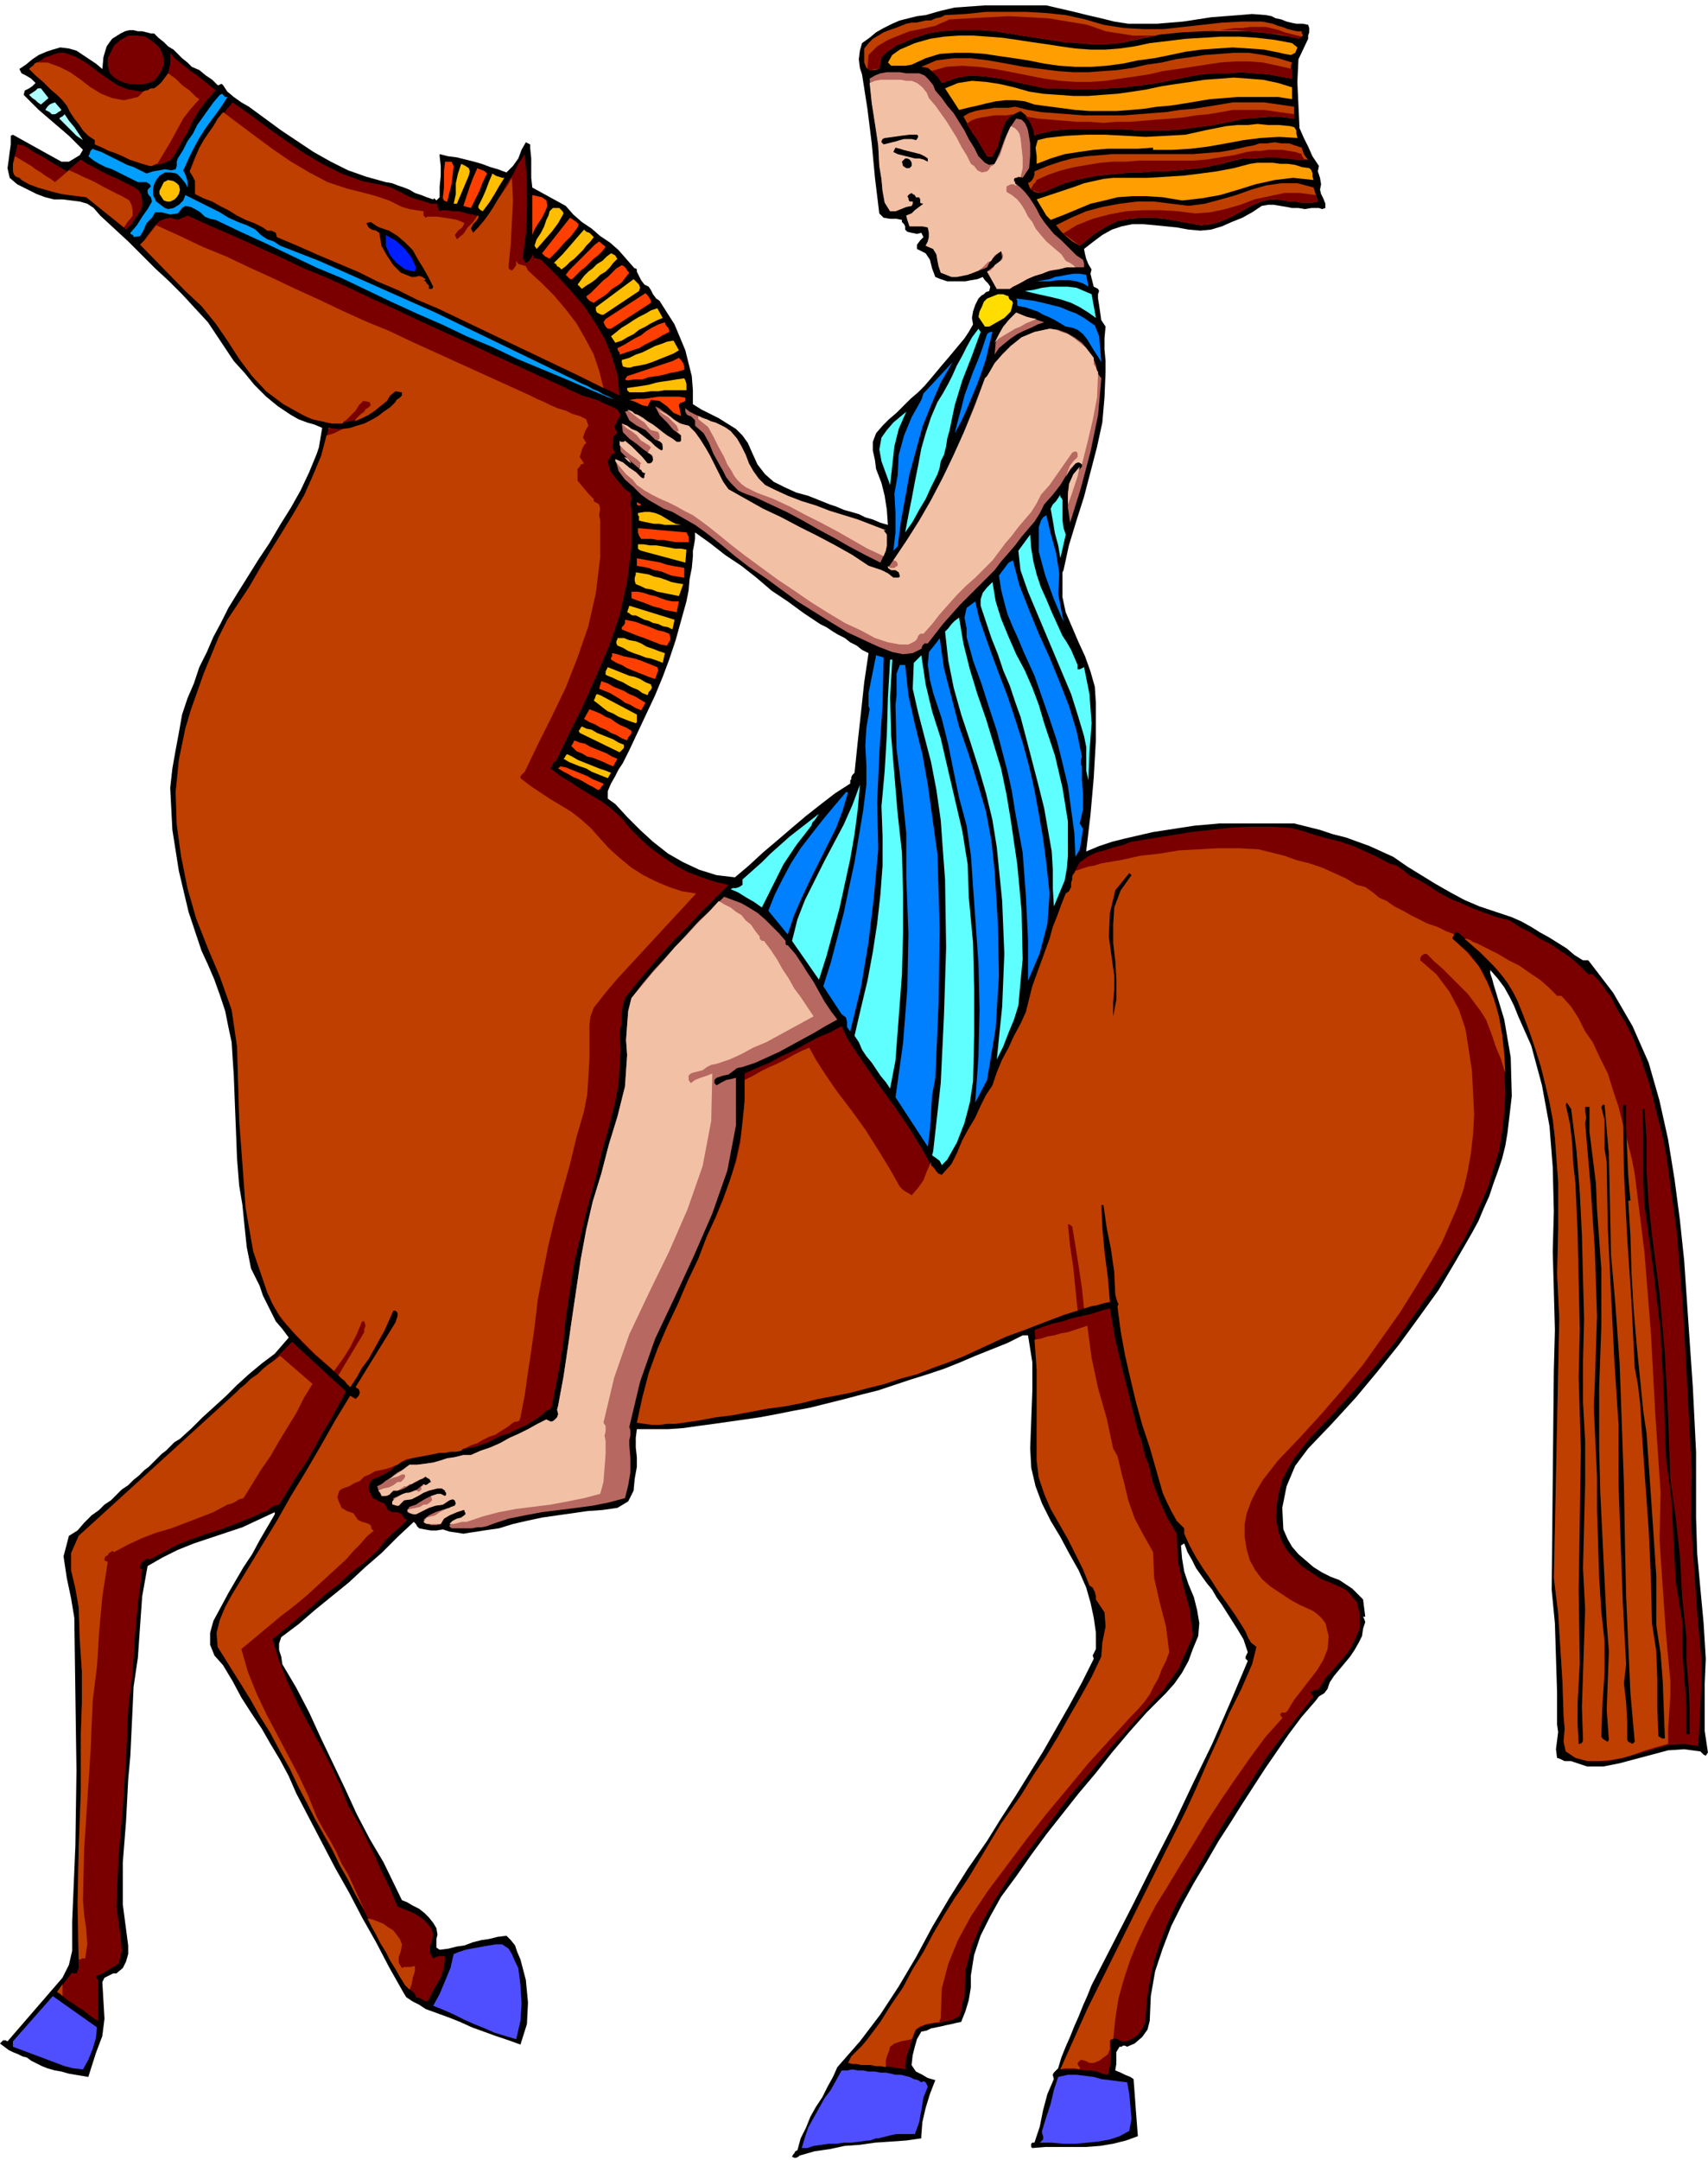 <svg xmlns="http://www.w3.org/2000/svg" fill-rule="evenodd" height="2.004in" preserveAspectRatio="none" stroke-linecap="round" viewBox="0 0 1585 2004" width="152.16"><style>.pen1{stroke:none}.brush2{fill:#000}.brush3{fill:#4f4fff}.brush4{fill:#7a0000}.brush5{fill:#bf3f00}.brush6{fill:#b76860}.brush7{fill:#f2c1a5}.brush8{fill:#60ffff}.brush9{fill:#007fff}.brush10{fill:#ff3f00}.brush11{fill:#ffbf00}.brush15{fill:#ff9e00}.brush16{fill:#afffff}</style><path class="pen1 brush2" d="m735 2001 1-2 1-1 1-2 2-1 3-11 5-10 4-10 5-9 6-9 5-10 5-9 4-9 21-24 19-25 17-26 16-27 15-28 16-27 17-27 18-26 13-21 13-20 13-21 13-21 12-21 12-21 12-22 11-22-1-3 1-2 1-2 1-2v-15l-2-14-3-14-4-14-7-16-9-16-8-15-9-15-8-16-6-16-4-17-1-18 1-27 1-27v-26l-4-25h-5l-14 7-15 6-15 6-14 6-15 6-15 5-16 5-15 5-15 5-16 4-15 4-16 4-16 4-16 3-15 3-16 3-14 2-14 2-14 2-15 2-14 2-14 1h-29l-1 8v9l1 9v9l-2 11-1 11-5 10-10 6-14 2-14 1-14 2-14 2-14 2-14 3-13 3-13 4-7 1-7 1-6 1-7 1-6 1-6-1-7-1-6-2-6 1h-5l-6-1-5-1-2-2-1-2-1-1-1-1-15 14-15 15-15 13-15 14-16 13-16 13-15 13-16 12-2 6v6l2 6 1 7 13 22 12 23 11 24 11 23 11 23 11 24 12 23 13 22 17 35 5 2 5 3 6 3 5 4 4 4 4 5 3 5 1 6-1 4v8l3 2 8-1 8-2 7-1 8-3 8-2 7-1 8-2 8-1 4 4 4 5 2 6 3 7 5 19 2 21-1 20-6 19-11-4-12-4-11-4-11-4-11-5-10-4-11-4-11-4-6-4-6-3-6-4-3-5-13-23-12-23-13-23-12-23-13-23-12-23-12-23-12-23-7-16-8-15-9-15-8-14-10-15-9-14-8-15-9-15-8-9-4-10v-11l3-11 7-13 7-13 7-12 7-12 8-12 7-13 7-12 7-12v-2l-15 7-15 7-15 5-15 5-15 5-15 6-14 7-14 8-5 28-2 28-2 29-4 27-1 22-1 21-1 21-2 22-2 39-3 38v39l5 38v8l-2 7-3 6-6 5h-3l-4 2-4 2-2 4 1 17 1 17-2 16-6 16-7 22-6-1-6-1-6-1-7-2-6-1-7-2-5-2-6-3-4-2-4-3-4-1-4-2-5-2-4-2-4-3-4-3 1-1 2-2h2l2 1 51-59 6-12 3-13v-27l3-71 1-69-1-70-1-72-3-18-4-19-3-20 5-19 8-5 6-7 7-7 7-5 5-5 6-4 5-5 5-5 6-4 5-5 5-4 5-5 4-3 4-4 4-4 4-4 4-3 4-4 4-4 5-3 11-10 10-10 11-10 11-10 10-10 11-10 12-10 12-9 13-15-6-8-6-7-4-8-4-8-4-8-3-9-4-8-4-8-4-20-2-19-2-20-3-18-2-25-1-26-1-25-1-26-1-15-1-16-3-14-3-15-5-15-5-14-6-14-6-13-12-36-9-38-6-38-2-39 2-18 3-17 3-16 3-17 5-15 6-14 5-15 7-14 6-14 7-13 7-14 8-13 10-16 10-16 10-15 10-17 10-16 9-16 8-17 7-17 2-6 1-6 1-6 1-6-7-3-7-2-8-3-7-4-12-8-11-9-11-11-9-11-10-11-8-12-8-12-8-12-12-13-12-13-12-12-13-12-12-12-13-13-13-12-13-12-6-7-6-4-7-2-8-1-8-1h-8l-8-2-8-3-8-4-10-5-7-6-2-9 1-7 1-8 1-7v-8l2-1 45 25h7l5-3 5-3 3-5-7-7-6-6-7-6-7-6-7-6-7-6-7-7-7-7 1-4 4-2 3-2 3-3-4-4-5-3-4-2-2-4 6-4 6-5 6-4 7-3 6-2 7-2 8 1 7 2 6 4 6 4 6 4 6 5 1-11 3-10 5-7 8-5 4-2 4-1h4l4 1h4l4 1 4 1h3l4 4 5 4 4 4 5 3 4 4 4 4 5 4 4 4 7 3 6 5 6 4 5 5h1l2-1h1l1 1 4 6 6 5 7 5 7 4 15 11 15 11 15 10 15 10 16 9 16 8 17 6 18 5 6 1 5 2 6 2 5 2 5 3 6 2 5 2 6 2 1-1 1 1 1 1 1-1 2-2v-10l1-10v-9l-1-9v-2l8 2 8 1 8 2 8 2 7 2 8 3 7 2 8 3 6-6 5-7 3-8 4-7 2 1 2 1v3l1 10v18l1 9 31 17 7 8 8 7 9 6 8 7 9 6 8 7 7 8 7 8 1 1h1l1 1v2l2 4 2 4 3 4 4 2 2 3 2 4 3 4 3 2 7 11 7 11 5 12 5 12 3 12 3 12 1 13v13l8 5 8 4 8 4 8 5 8 5 6 6 5 7 4 9 5 11 7 9 8 7 10 5 11 5 11 3 10 4 10 4 6 2 7 3 7 2 7 2 6 3 7 2 7 3 7 2-1-14-2-13-3-12-5-13-1-8-2-9v-8l3-8 6-7 6-6 7-6 7-7 6-6 7-6 6-6 6-7 5-6 5-6 6-7 5-6 5-6 5-6 4-6 4-7-1-6 1-6 2-6 3-6 3-3 2-1 2-2 3-1 1-4-2-3-3-3-2-3-5 2-6 1-5 1h-17l-6-2-5-2-3-8-2-8-4-6-8-4v-4l3-4 3-3-2-4-4 1-5-1-4-1-2-2v-3l-1-2-2-2v-2l-5-1h-6l-6-1-4-4-4-33-3-32-4-32-5-32-2-6-1-8 1-8 2-7 7-5 6-5 7-4 8-4 7-3 8-2 8-2 8-1 14-4 13-3 14-1 14-1h57l13 3 13 3 12 3 13 3 12 3 13 2h27l12-1 12-1 13-2 13-2 13-1 13-1 12-1 13 1 5 1 4 2 5 1 5 2 4 1 5 1h6l5 1 1 3v4l-1 3v3l-9 19-1 21 1 22 1 21 4 9 4 8 4 9 6 9-1 5 2 6 1 6-1 5 1 4 2 4 2 5v4l-3 1-3-1h-7l-6 1-6-1h-6l-5-1-6-1-6-1h-5l-6 1-9 6-9 5-10 4-9 4-10 3-10 1-11-1-11-2-10-1-10-1-11-1h-10l-10 2-9 3-9 5-8 6-9 7 1 5 1 4 2 5 3 5-1 4 1 4 1 4 1 4 4 2 1 2-1 3v4l1 6 1 7 1 7 4 6-1 11v10l1 11v10l-1 24-2 23-5 23-6 23-6 23-7 22-7 23-5 23-1 2v23l3 14 6 14 6 14 6 13 5 14 4 14 1 15v35l-2 35-3 34-4 34 12-5 12-4 12-3 13-3 13-3 13-2 13-2 13-2 12-1 11-1h69l12 3 12 3 12 4 12 3 11 4 11 4 11 5 11 5 13 9 13 8 13 8 14 8 13 7 14 6 15 5 15 5 9 4 9 5 8 5 9 5 8 5 8 5 7 6 8 5h5l23 30 18 31 15 34 10 35 8 36 6 37 5 38 4 38 4 59 4 58 3 60v61l1 33 3 33 3 32 2 33-1 23v44l3 20-2 3-2-1-2-2-1-1-15-2-15 1-15 4-15 4-15 4-15 3h-15l-15-5h-6l-4-2-3-1-1-8 1-8 1-8-1-7v-30l-1-32-1-32-3-31 2-203 1-38-1-37-1-36 1-37-1-41-3-38-7-38-10-37-4-9-4-9-4-9-4-10-4-8-5-9-6-8-7-8v3l1 3 1 3 1 4 10 33 6 35 1 36-4 34-2 12-3 12-4 12-4 11-4 12-5 11-5 12-6 11-15 26-16 27-18 25-19 26-20 25-20 24-22 24-22 23-12 16-8 19-4 20 1 20 4 9 4 7 6 7 7 6 7 6 8 5 8 4 8 3 6 4 6 4 5 5 5 5 2 16h-2l1 2 1 3-1 3-1 3-1 7-3 6-4 7-4 6-5 6-5 6-5 6-4 6-2 6-3 4-5 3-3 4-13 15-12 16-11 16-11 16-11 17-11 17-10 16-11 17-11 19-12 20-11 20-10 20-8 21-7 21-4 23-1 23-2 8-5 7-7 6-7 3-2-1h-2l-1 1h-2l-3 5v11l-1 6 5 2 4 2 5 2 3 2 1 13 1 14 1 13 1 13-11 4-12 3-12 2-13 1h-38l-12 1-1-1v-3l1-1h2l5-15 3-15 4-15 6-14-1-4 1-2 2-2 2-2 3-10 4-10 4-9 4-10 4-9 4-10 4-9 4-10 19-37 19-37 19-38 19-37 18-38 18-37 17-39 16-38-2-2v-2l1-2 1-2-4-12-6-10-7-11-7-11-5-7-4-7-5-6-5-7-5-7-4-8-4-7-3-8-3 2 1 12 2 12 4 12 5 12 3 12 2 12-1 12-5 12-4 11-6 11-7 10-8 9-9 9-9 9-8 9-8 9-16 19-15 19-16 19-15 19-15 19-14 19-14 20-14 19-10 18-9 18-6 18-3 19v11l-2 12-3 10-4 10-5 1-4 1-5 1-4 1-5 1-5 1-4 2-5 1-4 7-2 7-2 8-1 9 4 6 6 3 5 3 7 2-5 13-4 13-3 13-1 13v2l-14 2-14 1-15 1-14 2-14 1-14 3-14 2-14 4-1 1-2 1h-2l-2-1zM571 746l11 12 12 12 12 11 14 11 14 8 15 7 16 5 17 2 13-11 13-12 13-11 14-12 13-11 14-11 13-10 14-9v-3l1-1v-2l1-2 2-2 3-29 3-27 3-28 4-27-6-3-5-4-6-3-5-4-6-3-5-3-6-4-6-3-15-10-15-11-15-10-14-12-14-11-15-10-14-11-14-10v6l-1 6-1 5v5l-1 11-2 10-1 11-2 10-5 18-5 18-6 18-6 16-7 17-8 17-8 17-8 17-3 6-3 6-4 6-3 6-4 7-3 7v7l7 5z"/><path class="pen1 brush3" d="m744 1993 3-10 3-9 5-9 5-9 5-9 6-8 5-9 5-9h5l5-1 5 1h5l5 1h6l5 1h5l5 1 4 1h5l4 1 4 1 4 2 4 1 3 2 2-1 2 1 1 2 1 2-4 10-2 12-2 11-4 11h-17l-5 1-4 1-4 1-4 1h-2l-3 1-3 1h-2l-7 1-8 1h-7l-7 1h-7l-7 1-7 1-6 2h-5zm221-5 3-3v-3l-1-3v-2l4-13 4-12 3-13 4-12 9-2h8l8 1 8 1 7 2 8 1 8 1 8 1 2 11 1 11 1 12-2 11-9 5-9 3-11 2-10 1-11 1h-11l-11-1h-11z"/><path class="pen1 brush4" d="m984 1920 25-56 70-141 11-22 11-22 10-22 10-23 10-22 10-23 11-22 10-23 4-16-5-4-3-5-2-5-3-5-7-11-7-10-8-11-7-11-7-10-7-11-6-11-5-11v-5l-7-7-5-9-4-8-4-9-6-21-6-21-7-21-6-22-5-21-5-22-4-22-3-23 1-2-1-2-1-3-1-4-1-21-3-21-4-20-3-21h-2l1 22 2 22 3 23 2 23-17 4-17 5-17 6-17 6-17 6-16 7-17 8-17 8-15 6-14 5-15 6-15 4-15 5-16 4-15 4-15 3-16 3-16 4-16 3-15 2-16 3-16 3-16 2-16 3-7 1-7 1-7 1h-8l-7 1h-7l-7-1-7-1 5-23 6-23 8-22 9-21 10-21 9-21 10-21 8-21 8-18 7-17 7-18 5-19 4-19 3-19 1-20v-21l11-5 12-5 11-6 11-5 11-6 11-6 12-5 11-6 5 11 9 14 11 16 12 17 13 18 13 19 11 18 9 16 3 3 2 3 2 2 3 1 9-10 5-10 5-12 6-11 6-10 5-11 5-10 6-9 4-12 5-12 6-11 5-11 6-11 5-11 3-12 3-12 4-11 4-11 4-11 4-11 3-11 4-10 4-11 4-10 3-2 2-4v-4l1-3 3-9 4-7 7-5 8-4 8-2 9-3 8-2 8-3 18-3 19-3 18-3 18-2 18-2 19-1h18l19 1 12 3 12 4 11 3 12 3 12 4 11 5 11 5 11 6 7 2 7 5 6 5 7 3 10 6 9 6 11 6 10 4 11 5 11 4 11 4 12 3 9 6 10 5 9 6 10 5 9 6 10 7 8 7 8 8h4l5 5 4 5 4 6 4 5 3 6 3 6 3 5 4 6 7 14 6 15 5 15 5 15 4 16 4 16 4 16 3 15 10 73 6 74 4 74 4 75-1 44 3 43 3 44 4 44v19l-1 20-1 21-1 19-14-2-14 1-14 4-14 4-14 4-14 3h-15l-15-3-9-6-2-9 1-12-1-12-1-31-2-32-2-32-4-33 5-241-2-41 1-43v-42l-3-41-2-17-3-16-4-17-4-16-5-16-5-15-6-16-6-15-5-9-5-9-7-8-7-8-8-8-8-7-7-7-8-7h-2l-1 1-1 2-1 1v2l15 13 12 16 8 17 6 18 4 19 2 20 1 20 1 20-1 18-2 18-3 18-5 16-5 17-7 16-7 16-8 16-15 25-16 24-17 24-17 24-19 23-19 22-20 22-21 22-7 9-7 9-6 10-5 10-3 11-2 11-1 12 2 12 3 10 5 9 7 8 7 7 9 6 9 6 10 4 9 4 4 2 4 4 3 4 3 3 3 12v12l-4 10-5 10-7 9-8 9-8 9-6 10-2 1h-2l-2 1-2 1 3 4-15 19-15 19-14 19-13 20-13 20-13 20-12 20-12 21-10 17-10 17-8 17-7 18-6 18-4 19-3 19-1 19-3 6-4 6-6 4-5 2h-4l-4-2-3-1-4 3 1 7v8l-1 8-2 8-5-1-5-2-6-1h-6l-5-1h-17z"/><path class="pen1 brush5" d="m1006 1214-2-19-3-20-3-19-3-18-1-1-2-1h-1l2 20 3 20 2 20 2 20-13 4-13 5-13 5-13 5-14 5-13 6-13 6-13 6-15 6-14 5-15 6-15 4-15 5-16 4-15 4-15 3-16 3-16 4-16 3-15 2-16 3-16 3-16 2-16 3-7 1-7 1-7 1h-8l-7 1h-7l-7-1-7-1 5-23 6-23 8-22 9-21 10-21 9-21 10-21 8-21 8-17 7-17 6-17 6-18 4-18 2-19 2-19v-20l8-4 7-4 8-4 7-3 8-4 7-4 8-4 7-3 6 11 9 14 11 16 13 17 13 18 12 19 11 18 9 16 3 3 3 2 2 1 3 2 6-7 5-7 3-8 4-9v3l3 3 2 3 2 2 3 1 9-10 5-10 5-12 6-11 6-10 5-11 5-10 6-9 4-12 5-12 6-11 5-11 6-11 5-11 3-12 3-12 4-11 4-11 4-11 4-11 3-11 4-10 4-11 4-10 3-2 2-4v-4l1-3v-3l1-2 1-1 1-2 6-2 6-2 6-1 6-2 18-3 18-4 18-2 18-3 18-1 19-1h18l19 1 12 3 12 3 11 4 12 3 12 4 11 5 11 5 10 6 8 2 7 5 6 5 7 3 7 5 8 4 7 4 8 4 8 4 9 3 8 4 8 3h-1v2h-1v2l13 12 11 13 8 15 6 15 5 17 3 17 2 18 1 18-4-13-5-12-4-12-5-13-5-8-6-8-6-8-8-8-8-8-7-7-8-7-7-7h-2l-2 1-1 1-1 2v2l15 13 12 16 9 17 6 18 3 19 3 20 1 20 1 20-1 18-2 18-3 17-4 17-6 17-7 16-7 16-9 16-15 25-15 24-17 24-17 24-19 23-19 22-20 22-21 22-7 9-7 9-6 10-5 10-4 11-2 10v12l2 12 3 10 5 9 6 8 8 7 9 6 9 6 9 5 9 4 4 2 4 3 4 4 3 4 3 12-1 12-4 10-6 10-7 9-7 9-7 9-6 10-2 2h-4l-1 2 2 3-16 18-14 19-14 20-13 19-13 20-12 20-13 21-12 20-10 16-9 17-8 17-7 17-6 18-5 18-3 19-2 19h-2l-1 1v8l-2 5-4 3-4 3-5 2h-4l-4-2-4-1-3 3v1l1 2 1 1v2l-5-1h-9l-4 1 25-56 70-141 11-22 11-22 10-22 10-23 10-22 10-23 11-22 10-23 4-16-5-4-3-5-2-5-3-5-7-11-7-10-8-11-7-11-7-10-7-11-6-11-5-11v-5l-7-7-5-9-4-8-4-9-6-21-6-21-7-21-6-22-5-21-5-22-4-22-3-23 1-2-1-2-1-3-1-4-1-21-3-21-4-20-3-21h-2l1 22 2 22 3 23 2 23-6 1-6 2-6 1-6 2zm353-343 7 6 7 6 7 7 7 7 6 7 6 8 5 8 4 8 6 15 6 16 5 15 5 16 4 16 4 17 3 16 2 17 3 41v42l-1 43 2 41-5 241 4 33 2 32 2 32 1 31 1 12-1 12 2 9 9 6 11 3h11l11-1 11-2 10-3 11-4 10-3 11-3v-14l1-15 1-15v-15l-4-43-3-43-3-44 1-44-5-74-4-74-6-75-9-73-3-15-4-16-4-15-4-16-5-15-5-16-7-14-7-15-7-10-6-12-7-11-9-10h-4l-8-8-8-7-9-6-10-7-10-5-10-6-10-5-10-5-3-1-3-2-3-1h-2z"/><path class="pen1 brush4" d="m787 1914 3-6 5-5 5-5 5-6 12-16 10-16 11-16 9-17 10-16 9-17 10-17 10-16 7-10 6-9 6-10 6-10 6-10 6-10 6-10 7-10 12-17 11-18 12-18 11-18 10-18 11-19 10-18 9-19 1-13 3-15-1-13-8-12v-3l-1-4-2-4-3-2-6-15-7-14-7-14-8-14-8-14-6-14-5-15-2-16v-29l1-31v-31l-3-30 8-3 9-3 9-2 9-3 9-2 9-2 9-3 8-2 5 29 7 29 7 28 7 28 3 8 2 8 2 8 3 7 4 17 6 16 7 16 9 15 1 25 5 23 6 22 3 24-3 8-3 7-4 8-3 8-5 7-5 7-5 7-7 7-20 22-20 22-19 23-20 23-18 24-18 24-18 24-16 25-12 21-9 21-6 23-1 25-2 6-1 7-2 5-6 3-4 1-5 1-4 1h-5l-4 1-4 1-4 2-4 2-3 8-3 9-3 9-1 9 1 2-6-1-7-1-7-1-7-1h-6l-7-1h-7l-7-1z"/><path class="pen1 brush5" d="m960 1243 6-1 6-2 6-1 7-2 6-1 6-2 6-2 6-2 4 30 6 28 8 28 6 28 4 7 2 8 2 9 2 7 4 17 6 17 8 15 9 16 1 24 5 22 6 23 3 24-3 8-4 8-3 8-4 7-4 8-5 7-6 7-6 6-20 22-20 22-19 23-20 24-18 23-18 24-18 24-16 24-12 22-9 22-6 23-1 25v3l-1 1v2l-6 1-6 1-6 2-4 3-1 2-1 2-1 3-1 2-5 1-5 1-6 2-4 3-1 4-2 5-1 4v6l-5-1h-4l-5-1h-9l-4-1h-4l-4-1 3-6 5-5 5-5 5-6 12-16 10-16 11-16 9-17 10-16 9-17 10-17 10-16 7-10 6-9 6-10 6-10 6-10 6-10 6-10 7-10 12-17 11-18 12-18 11-18 10-18 11-19 10-18 9-19 1-13 3-15-1-13-8-12v-3l-1-4-2-4-3-2-6-15-7-14-7-14-8-14-8-14-6-14-5-15-2-16v-84l-2-28z"/><path class="pen1 brush3" d="M12 1899v-5l37-42 41 29-1 10-3 10-4 10-5 9-9-1-8-2-8-3-8-3-8-3-8-3-8-3-8-3zm390-38 6-11 5-12 5-12 3-13 5-2 6-2 5-1 6-1 5-1 6-1 6-1h6l6 4 3 5 3 7 3 6 2 16 1 17-1 16-4 17-10-3-10-3-9-4-10-4-9-4-10-5-9-4-10-4z"/><path class="pen1 brush4" d="m53 1848 14-18 1 1h3l2-5-1-55 1-53 2-54v-55l1-29v-29l-2-30-1-30-3-17-4-17v-16l7-16 145-132 7-6 6-6 8-6 7-6 7-6 6-6 6-6 6-6 50 46-7 13-7 13-8 13-7 13-8 14-9 13-8 13-8 13-4 1-4 2-3 3-4 1-13 6-13 5-13 5-13 4-14 5-13 5-13 7-13 7-2-1h-1l-2 2-2 1-1 2-1 2v2l2 1-4 32-3 32-2 33-4 32-2 47-3 45-4 46-2 46 2 14 2 14 1 13-3 12-5 3-5 3-5 3-5 2-1 1 1 2 1 1v38l-5-3-4-3-5-4-5-3-4-3-5-3-5-4-5-4z"/><path class="pen1 brush5" d="m260 1258 30 26-8 13-7 14-8 13-8 13-8 14-9 13-8 13-8 13-4 1-3 2-4 2-4 1-13 7-13 5-13 5-13 5-14 4-13 5-13 6-13 7-2-1-1 1-2 1-1 2-2 1-1 2v2l3 1-5 32-3 33-2 32-4 32-2 47-3 46-3 46-1 46 1 13 2 14 1 14-2 13h-3l-1 1h-2l-1-52 1-52 2-52v-53l1-29v-29l-2-30-1-30-3-17-4-17v-16l7-16 145-132 5-5 5-4 5-5 6-4 5-5 5-4 6-4 5-4zM58 1841v11l-1-1-1-1-2-1-1-1 5-7z"/><path class="pen1 brush4" d="m376 1842-13-23-13-22-12-24-12-23-12-23-13-23-12-23-12-23-8-17-9-16-9-17-10-16-9-16-10-16-10-16-10-16-1-13 3-12 5-12 6-11 14-23 14-23 14-23 13-23 14-23 14-24 13-23 14-23 5 3 3-3 1-3-1-3-3-2 37-60 1-3 1-3v-3l-2-2h-2l-4 9-4 9-5 9-5 9-5 9-6 8-5 9-6 9-10-10-11-10-12-10-11-11-10-11-10-11-7-12-6-13-13-38-7-40-3-41-3-40-1-35-1-34-5-34-11-31-11-26-11-28-8-28-6-30-4-29-1-30 3-30 6-29 5-17 6-17 6-17 7-17 7-17 8-16 10-15 10-15 10-18 11-17 11-18 11-18 10-18 9-19 7-20 5-20 8 1h9l8-2 8-3 8-4 8-5 7-5 6-6 1-2 3-2 2-2v-3l-6-1-5 4-3 5-5 4-8 6-8 5-9 3-10 2h-9l-10-1-10-2-9-4-18-10-16-12-13-14-12-16-11-17-11-16-13-16-15-14-42-43 4-4 3-5 4-5 3-4 4-4 5-2 5-1 7 2 9-4 22 10 21 9 22 10 22 10 21 10 22 9 22 10 21 10 22 10 21 10 22 10 22 10 21 10 22 10 22 10 22 10 6 3 7 3 6 3 7 2 7 2 6 3 7 3 6 3 3 5-3 5-3 6 3 6-3 2-1 3v4l-1 4 3 5-2 1-2 1-1 3-2 3 2 8 4 6 5 6 5 6 5 3 1 5-1 5 1 5v35l-4 33-7 31-10 29-12 28-12 27-13 26-12 25-2 1-1 2-1 2-1 2 9 7 10 6 9 6 10 6 10 6 9 7 9 8 7 9 10 10 10 9 11 8 12 8 11 6 13 5 12 4 13 3-12 12-13 13-12 13-13 13-12 13-12 14-11 13-11 14-2 7-1 8v8l-2 8 1 16-1 16-1 17-3 16-6 24-7 25-6 25-7 25-6 25-6 25-4 26-4 26-2 21-3 20-4 21-4 20-1 2-2 1-2 1-2 2-5 4-5 3-6 4-5 2-6 3-6 3-7 2-6 3-8 4-9 3-9 2-9 1-9 2-10 1-9 2-9 2-5 1-5 2-5 2-5 3-4 4-5 3-6 3-5 2-3 2-1 3-1 3 1 4 3 6 6 3 5 2 3 6 4 2h5l4 2 2 4 3 1-7 7-7 6-7 7-6 8-12 11-13 10-12 11-13 10-12 11-12 10-12 10-12 10 6 20 8 20 9 19 10 19 10 18 10 19 9 19 8 20 7 12 6 11 6 12 6 12 5 12 6 12 5 11 5 12 5 2 5 2 5 2 5 3 4 3 4 4 3 4 2 5-1 6-2 6v6l3 5 2-1 3-1h6l-1 11-3 9-6 10-5 10-2 2-3-1-3-2-4-1-1-3-3-3-3-2-3-3z"/><path class="pen1 brush5" d="m314 1276 24-40v-3l1-2v-2l-1-3h-2l-5 12-6 12-7 11-8 11-9-8-9-8-9-9-9-9-8-9-7-9-6-10-5-11-13-38-7-40-3-41-3-40-1-35-1-34-5-34-11-31-11-26-11-28-8-28-6-30-4-29-1-30 3-30 6-29 5-17 6-17 6-17 7-17 7-17 8-16 10-15 10-15 10-17 10-17 10-16 11-18 10-17 8-18 8-19 5-19 4-1 3-1 4-2 4-2 7-1 6-2 7-2 6-3 7-4 5-4 6-4 5-5 1-2 3-2 2-2v-3l-6-1-5 4-3 5-5 4-6 5-6 4-6 3-7 3 2-3 2-2 2-2 3-2 1-2 3-2 2-2-1-3-6-1-4 4-3 5-5 5-2 2-2 2-2 1-1 2h-10l-5-1-4-1-5-1-4-1-5-2-4-2-18-10-16-12-13-14-12-16-11-17-11-16-13-16-15-14-42-43 4-4 4-5 3-4 4-5 22 10 21 10 22 9 21 10 22 10 21 10 22 10 21 10 22 10 22 9 21 10 22 10 22 10 22 10 22 10 22 10 6 3 7 3 6 3 7 3 7 2 6 3 7 2 6 3 2 6-3 5-2 6 3 5-2 2-2 4-1 4-1 3 4 6-3 1-1 2-2 2v11l5 6 5 6 5 5v2l5 3 1 4-1 6 1 5v34l-4 33-7 31-10 29-11 28-13 27-13 26-12 25-1 1-2 2-1 1v2l9 7 9 6 9 6 10 6 10 6 9 7 9 8 8 9 9 10 10 9 11 9 11 7 12 6 12 5 12 4 13 2-12 13-13 14-12 13-12 13-12 13-12 13-11 13-11 14-3 8-1 8v32l-1 16-1 16-3 16-7 24-6 25-7 25-7 25-6 25-5 25-5 26-3 26-3 21-3 20-3 21-4 21-1 3-2 1h-2l-2 1-5 4-5 3-6 4-6 2-6 3-5 3-6 2-6 3h-1l-1 1-1 1-5 1h-5l-5 1h-5l-5 1-5 1-5 1-6 1-5 1-5 1-4 2-4 3-3 1-2 1-3 1-3 1-5 1-5 1-5 3-5 2-4 4-5 2-5 3-6 2-3 2-1 3-1 3 1 3 3 7 5 3 6 2 4 6 4 2 4 1 4 2 1 4 2 1-7 6-6 7-6 6-7 8-12 11-12 11-12 11-12 10-13 10-12 10-12 10-12 10 6 21 8 20 9 19 10 19 10 19 10 19 9 19 8 20 6 11 6 10 6 11 5 11 6 10 5 11 5 11 5 11-8-14-7-14-8-14-7-15-8-14-8-14-7-14-8-15-8-17-9-16-9-17-10-16-9-16-10-16-10-16-10-16-1-13 3-12 5-12 6-11 14-23 14-23 14-23 13-23 14-23 14-24 13-23 14-23 5 3 3-3 1-3-1-3-3-2 37-60 1-3 1-3v-3l-2-2h-2l-4 9-4 9-5 9-5 9-5 9-6 8-5 9-6 9-3-3-2-3-3-2-3-3zm-7-879h-2v1h1v-1h1zm34 1383 5 1 5 2 5 2 4 3 5 3 3 4 3 4 2 5-1 6-2 6v5l3 5 2-1h6l4-1v5l-2 6-1 6-2 5-1-1-1-1-1-1-1-1-5-8-4-7-5-8-4-8-5-8-4-8-4-7-4-8z"/><path class="pen1 brush2" d="M1510 1614v-17l-1-18-2-17 2-18-3-56-2-55-2-55v-56l-4-61-3-61-3-61-1-61-2-12v-27l-3-12 1-1v-1h2l4 46 1 46 1 47 4 46 4 55 2 56 2 57 1 58 1 45 2 45 2 45 4 45-2 2-2-1-2-1-1-2zm-45 4-1-18v-20l1-19 1-18-1-67 1-66 1-65-2-67 1-45-1-44-1-45-2-46-2-18-1-19-2-18-4-18 1-2 4 6 5 39 3 38 2 40 1 40 1 38-1 39v38l2 36v39l-1 39-1 40 2 38-1 30-1 30-1 31 1 30v1l-1 2-2 1h-1zm21-7 1-29 2-30v-29l-3-28-2-31-1-32-1-31v-31l-1-22-1-21-1-22 1-22 2-62-2-61-4-60-5-58 1-5-1-6v-4h4v23l3 24 3 24 1 24 4 55v54l-2 56v57l1 40 2 41 2 41 2 40 2 26-1 27-1 28 2 27-1 2-2-1-3-2-1-2zm53 0-1-25v-27l-1-27-4-26-1-43-2-43-3-42-3-43-1-17-1-16-2-17-3-16-3-61-4-60-3-60-1-61v-1l1-1h2v22l1 22 1 22 2 23h-2l2 33 1 34 2 34 3 35 2 20 2 20 2 20 3 20 3 43 3 44 3 45v46l4 26 2 26 1 27 1 26h-3l-1-1-2-1zm26-4v-25l-2-26-2-26v-26l-6-37-2-39-2-38-5-37-2-59-3-59-7-59-8-58-1-22v-46l-1-21h2l2 29v29l2 30 3 29 7 54 5 57 3 57 2 58 5 36 4 36 2 38 4 37v22l2 23 1 23v22h-3v-2z"/><path class="pen1 brush6" d="m417 1416 2-4 4-2 5-1 4-4v-1l-1-2v-1h-1l-6 2-7 3-5 3-3 5-4 1h-5l-4-2-3-3 5-4 6-3 6-2 7-2 2-1 3-1 1-2-1-3-2-1-3 1-3 2-3 2-7 1-6 2-6 3-6 3h-3l-3-1-2-1v-2l2-3 3-1 3-1 3-2 5-3 6-3 6-1 7 1 1-1v-2l-1-1v-1l-3-2h-4l-4 1-4 1-5 2-5 3-6 3-7 1-3 3-2 2h-2l-3-1-1-1v-1l1-2v-2l7-3 7-2 8-3 6-5 2 1 2-1 1-1 2-1-1-2-1-1-2-1-1-1-4 2-3 2-4 2-4 2-3 2-4 2-4 1h-4l-2 2-2 2-3 1h-4l-1-2-1-2-1-2-1-3 4-2 4-3 4-2 3-3 4-3 4-2 4-3 3-2h7l8-1 7-1 7-2 6-2 7-1 8-2h7l9-4 9-3 9-4 9-5 9-4 8-4 9-5 8-4 2 1 2 1h1l2-1 3-3 1-3-1-4 1-4 5-27 4-27 4-28 4-27 4-27 5-27 6-26 8-26 7-27 8-26 7-28 2-29-1-14 1-14 1-13 3-12 10-13 10-12 11-12 11-12 10-11 11-12 12-11 11-11 8 3 8 3 7 4 8 5 7 6 6 6 7 7 6 7v3l1 1h1l7 8 6 9 5 8 6 9 5 9 5 9 6 9 6 8-11 6-10 6-11 6-11 6-11 6-11 5-11 5-12 4-5 1-4 3-4 3-5 1-3 1-3 1-2 2v3l2 2 5-3 4-2 5-1 4-1v44l-8 42-14 40-17 39-18 39-18 38-14 40-10 42 1 3v5l-1 4v5l1 12v13l-2 12-3 12-15 4-15 3-15 2-16 2-16 2-16 3-15 3-15 5-5 2-5 1h-4l-5 1h-19l-2-2z"/><path class="pen1 brush7" d="m393 1412 3-4 4-1 4-1 4-3 2-1 2-1 2-1 3-1 2-1 3-1 1-2-1-3-2-1-3 1-3 2-3 2-7 1-6 2-6 3-6 3h-2l-3-1-2-1-1-2 3-1 5-1 4-1 3-2h3l3-2 2-2-1-4 3-1 3-1h3l4 2 1-1v-2l-1-1v-1l-3-2h-4l-4 1-4 1-5 2-5 3-6 3-7 1-3 3-2 2h-2l-3-1h-1v-3l1-1 2-2 2-1 3-2 2-1 3-1h3l3-1 2-1h2l1 1h1l1-1 1-1v-3h1l1-1v-1l2 1 2-1 1-1 2-1-1-2-1-1-2-1-1-1-3 2-3 1-4 2-3 2h-2l-1 1-2 1h-2l-1 1-2 1-1 1-2 1h-4l-2 2-2 2-3 1h-4v-1l-1-2-1-1-1-1 5-2 5-1 4-2 4-3h3l1-1 2-2 1-2v-1l-1-1h-2l-4 2-4 1-5 2-4 2 7-4 6-4 6-4 5-4h7l8-1 7-1 7-2 6-2 7-1 8-2h7l9-4 9-3 9-4 9-5 9-4 8-4 9-5 8-4 2 1 2 1h1l2-1 3-3 1-3-1-4 1-4 5-27 4-27 4-28 4-27 4-27 5-27 6-26 8-26 7-27 8-26 7-28 2-29-1-14 1-14 1-13 3-12 10-12 10-12 10-11 10-12 10-10 10-11 11-11 10-11 5 3 6 3 5 4 5 3 4 5 5 4 4 6 4 5v2l1 1 1 1h2l6 8 6 9 5 9 6 9 5 9 6 8 6 9 6 9-11 6-11 6-11 6-11 6-12 5-11 6-11 5-12 4-5 1-4 2-4 3-4 1-4 1-3 1-2 2v4l2 3 4-3 5-2 6-2 5-2-1 44-8 42-14 40-17 39-19 39-18 38-14 40-10 42 2 3v5l-1 4 1 5v12l-1 13-1 13-3 11-15 4-15 3-16 3-16 2-16 2-16 3-15 4-15 5h-4l-4 1-4 1h-4l3-3 4-2 4-1 4-3v-1l-1-2v-1h-1l-6 2-7 3-5 3-3 5h-13l-2-1-1-1z"/><path class="pen1 brush8" d="m866 1068 7-63 3-63 2-63-1-63-2-27-2-28-4-28-5-26-6-23-6-23-5-22 1-24 7-7 4 27 6 25 8 25 6 26 7 30 7 30 5 31 1 30 4 43 1 42v43l-1 43-3 20-5 19-7 18-9 16-5 5-2-4-4-3-3-2 1-4z"/><path class="pen1 brush9" d="m831 1018 7-50 4-51 1-51-2-52v-41l-4-39-5-39-1-41 1-9v-20l3-8h5l3 28 6 27 7 28 5 28 9 65 2 69-1 69-3 69-3 16-1 16-1 16-2 16-30-46zm74-167-2-28-2-29-4-28-7-26-5-24-5-25-6-24-8-24-3-12-2-14 1-12 8-10 2-3 4 28 7 27 7 27 9 26 8 26 8 27 5 27 3 28 3 48 1 49-3 49-8 48-11 21 3-43 1-43-1-43-3-43z"/><path class="pen1 brush8" d="m793 961 6-26 6-25 5-27 4-26 3-27 2-27v-27l-1-28 3-33 2-34 1-34 2-35h2l-2 35 1 36 3 36 3 36 4 36 1 37v38l-1 38-2 27-2 26-2 27-5 26-4-6-5-6-4-6-4-6-5-6-4-6-3-7-4-6zm132-175-4-25-6-25-7-24-8-25-8-24-7-25-5-25-3-27 3-3 3-4 3-3 4-3 4 24 6 24 7 23 8 23 7 23 7 23 5 24 4 24 6 41 4 43 1 45-4 43-4 13-5 12-5 13-6 12 5-49 2-49-2-49-5-50z"/><path class="pen1 brush9" d="m781 941-17-26 7-22 6-23 6-23 5-24 5-23 4-24 4-24 3-24v-18l-1-18 1-17 3-17-1-3v-12l7-35 7 2-1 44-3 45-2 45 1 44-4 44-5 42-7 42-10 41-3-4v-5l-1-4-4-3z"/><path class="pen1 brush2" d="M1033 943v-13l1-12v-13l-2-14-3-22 1-22 5-21 13-16 2 2-10 14-6 16-1 16v17l2 17 1 18v17l-3 16z"/><path class="pen1 brush9" d="m942 753-3-19-4-18-5-19-5-19-7-21-7-22-8-22-6-22v-8l-2-10 2-9 8-6 4 17 6 17 6 17 6 16 8 21 7 21 7 22 6 22 5 22 4 22 4 23 3 23 3 28-2 28-7 27-11 26v-38l-2-41-3-40-7-38z"/><path class="pen1 brush8" d="m735 873 5-20 7-18 9-18 9-18 9-17 9-17 8-18 7-19-2 23-3 23-4 23-5 23-5 23-6 22-6 22-7 22-25-36z"/><path class="pen1 brush9" d="m713 845 6-15 7-14 8-15 9-14 10-13 11-14 10-12 11-13h2l-5 17-6 16-8 16-8 16-8 16-8 17-7 16-6 18-18-22z"/><path class="pen1 brush8" d="m678 825 2-1h3l3-1 3-2v-5l9-8 9-8 8-8 9-8 9-8 9-7 9-7 9-7-2 3-2 3-2 2-1 3-7 9-7 9-6 9-6 9-5 10-5 10-5 10-5 10-7-5-7-4-8-5-7-3zm295-52-4-23-6-24-6-23-6-23-4-15-5-14-5-15-6-14-5-15-6-15-5-15-5-15v-6l2-6 4-5 5-5 3 18 5 16 7 17 7 16 8 15 7 16 6 16 5 17 10 30 7 30 5 31v32l-1 12-2 11-5 12-5 12-1-17v-17l-1-17-3-17z"/><path class="pen1 brush9" d="m960 627-5-11-5-11-5-12-5-11-5-12-3-11-3-12-2-13 3-4 3-4 3-4 4-2 6 23 9 23 9 22 10 22 9 22 9 23 7 23 5 24-1 3v4l1 2v13l1 13v14l-3 13 3 5-1 7-1 6-1 6-4 7-1-22-3-22-3-22-5-21-5-20-7-21-7-20-7-20z"/><path class="pen1 brush10" d="m518 713 1-1 1-1 5 1 5 2 5 2 5 2 5 2 5 3 5 2 5 2v1l-2 2-1 2-2 1-5-3-4-2-5-3-4-2-5-2-5-3-4-2-5-3z"/><path class="pen1 brush8" d="m1006 683-6-20-6-19-8-19-8-19-8-19-8-19-8-19-7-20-2-18 11-15 1 13 2 12 3 12 4 12 5 11 5 12 5 11 5 11 4 6 4 7 3 7 3 7v4h2l4-2 5 25 2 27-2 27-1 26-2-9v-22l-2-10z"/><path class="pen1 brush11" d="m523 704 1-1 1-2 1-1h1l4 2 5 3 5 2 5 2 5 2 5 2 6 2 5 2-3 5-5-2-5-2-5-2-5-3-6-2-5-2-5-2-5-3z"/><path class="pen1 brush10" d="m531 693-1-1 1-1 1-2 1-2 5 2 5 1 5 3 5 2 5 2 5 2 5 3 5 2-4 7-5-2-4-2-5-2-5-2-5-1-5-3-5-2-4-4z"/><path class="pen1 brush11" d="m538 680-1-2 1-1 1-2 1-1 4 2 5 1 5 3 5 2 5 2 5 2 5 3 5 2v3l-2 2-2 2-37-18z"/><path class="pen1 brush10" d="m542 667 5-9 5 2 5 2 5 3 5 2 4 3 5 3 5 2 5 3v2l-1 2-2 2-1 3-5-2-5-3-5-2-5-3-5-2-5-3-5-2-5-3z"/><path class="pen1 brush11" d="m551 650 1-2 1-3 1-1 3 1 34 18v7l-1 1-6-2-5-2-5-2-5-3-5-2-4-3-5-4-4-3z"/><path class="pen1 brush10" d="m556 639 2-7 6 2 5 3 5 2 5 2 5 3 5 2 5 3 5 3-4 7-5-2-5-3-5-2-4-3-5-3-5-3-5-2-5-2z"/><path class="pen1 brush11" d="m564 627-2-1v-3l1-2 1-2 5 2 5 2 5 2 5 2 5 1 5 2 5 3 5 2 1 3-1 2-2 2-1 3-5-2-4-3-5-2-4-2-5-3-5-2-4-2-5-2z"/><path class="pen1 brush10" d="M567 612v-2l1-1v-3l5 1 6 2 5 1 5 1 6 2 5 2 5 2 5 2 1 3-1 2-1 3-1 3-6-2-5-2-5-2-5-2-5-2-5-3-5-2-5-3z"/><path class="pen1 brush11" d="m573 599-1-2v-2l1-2v-1h6l5 2 6 1 5 2 5 3 6 2 5 2 6 2-2 9-5-2-6-2-5-1-5-2-6-2-5-2-5-3-5-2z"/><path class="pen1 brush6" d="m652 492-7-5-7-4-7-4-7-4-8-3-7-4-7-4-7-5-7-7-8-7-6-8-3-11 7 3 6 5 6 4 5 5 2 1 1-1v-2l1-2-8-6-8-7-7-7-1-10 1 1h3l1-1 6 5 5 5 5 5 5 6h2l2-1 1-2v-1l-1-3-2-2-3-2-3-2-6-5-7-5-6-6-1-8 5 2 4 3 5 2 4 3 5 4 4 3 4 4 4 3 2 1 1-1v-2l-1-4-3-2-3-1-2-2-7-7-8-4-7-5-4-8 3-1 3 1 3 2 3 1 5 3 4 3 5 3 4 3 5 4 4 3 5 3 4 3h3l1-1v-5l-7-5-6-7-7-7-4-8 4 2 4 3 3 2 4 3 3 3 4 2 4 2 5 1 6 6 5 7 5 8 4 7 4 8 4 8 4 8 5 7 16 9 16 9 17 8 17 9 16 8 17 9 16 9 15 10 6 2 6 2 6 3 5 4h5l1-1v-1l-1-3-3-2h-4l-3-2 13-19 13-19 12-21 11-21 11-22 10-23 10-25 10-26 2-2 3-5 4-7 7-8 8-8 10-8 12-5 14-3 8 1 8 3 7 4 7 5 5 6 5 7 3 8 2 8 3 4-3 34-7 34-9 34-10 32-2-14v-15l4-13 9-10v-2l-1-1-2-1-3 1-8 10-6 10-7 9-8 9-4 8-5 8-6 7-6 7-6 8-6 7-7 8-6 8-8 8-8 8-8 8-8 8-8 9-8 9-7 9-7 9h-3l-2 2-1 3-2 1-6 3-9 1-10-2-13-5-13-6-15-7-15-9-16-10-16-10-15-11-15-11-15-10-13-10-12-10-10-8-8-6z"/><path class="pen1 brush7" d="m650 483-7-5-8-4-7-4-8-4-7-3-8-4-7-4-7-5-4-5-6-5-5-6-5-6v-2l7 3 6 5 6 4 5 5 2 1 1-1v-2l1-2h-1l-2-1-1-2-2-1 1-1v-3l1-1-4-4-6-4-5-4-5-5v-4l1 1h3l1-1 6 5 5 5 5 5 5 6h2l2-1 1-2v-3l-1-2-2-1-2-1 1-1v-1l1-1 1-2-2-2-2-1-3-2-2-1-4-5-5-4-5-3-4-4 5 2 4 3 5 2 4 3 5 4 4 3 4 4 4 3 2 1 1-1v-5l-2-2-1-1h-2l1-1 1-1v-3l-1-3-3-1-4-1-2-2-4-5-6-4-5-4-5-4 3 1 2 1 2 2 3 1 5 3 4 3 5 3 4 3 5 4 4 3 5 3 4 3h3l1-1v-5l-1-1-1-1-1-1-1-1h2l-2-5-4-4-4-4-5-3-5-4 8 4 7 5 6 4 8 2 6 6 5 7 5 8 4 7 4 8 4 8 4 8 5 7 16 9 16 9 17 8 17 9 16 8 17 9 16 9 15 10 6 2 6 2 6 3 5 4h5l1-1v-1l-1-3-3-2h-4l-3-2v-2l1 1 1 1h4l1-1 2-1v-2l-1-2-2-1h-1l12-18 12-19 11-19 11-21 10-21 10-22 10-24 9-25 2-2 3-5 4-7 7-8 8-8 10-8 12-5 14-3 6 1 5 2 6 2 6 4 5 4 5 4 4 5 4 5v6l2 3v1l1 2 1 1v2l-1 22-4 21-5 21-5 20-1-1-2-1h-1l-2 1-2 2-3 3-2 4-2 4 2-6 2-5 3-4 4-4v-3l-1-2h-2l-2 1-7 10-7 10-7 10-8 9-4 8-5 8-6 7-6 7-6 8-6 7-6 8-6 8-8 8-8 8-9 8-8 8-8 9-8 9-7 9-8 9h-3l-2 2-1 3-2 2-6 3h-8l-11-2-12-4-13-7-15-7-15-9-16-10-16-11-15-10-15-11-15-11-13-10-11-9-10-8-8-6zm-73-61 2 2 2 2 2 2 3 2-2-3-2-2-3-1-2-2zm7-33 3 1 2 2 2 1 1 2-1-2-2-1-2-2-3-1zm418 44-6 7-4 9-1 10v9l3-8 3-9 3-9 2-9z"/><path class="pen1 brush10" d="M577 584v-2l2-2 1-2v-3l5 1 5 1 5 2 6 2 5 2 5 2 5 1 5 2 1 3v3l-2 3-1 2-6-1-5-2-5-2-5-2-6-2-5-2-5-2-5-2z"/><path class="pen1 brush11" d="M590 571h-3l-2-1-1-1-2-1 2-6 42 13-2 9-4-2-5-1-4-2-5-1-4-2-4-1-4-2-4-2z"/><path class="pen1 brush9" d="m964 489 1-3 1-3 2-3 3-2 4 17 5 18 3 19-1 19 5 26-9-21-8-22-6-22v-23z"/><path class="pen1 brush10" d="M586 555v-6h6l5 1 6 2 5 1 5 2 6 2 5 1h6l-2 10-5-1-6-1-5-2-5-1-5-2-5-2-6-2-5-2z"/><path class="pen1 brush11" d="m590 542-1-3v-3l1-3v-2l6 1 6 1 5 2 5 1 6 2 5 2 5 1 6 1-4 11-5-1-5-1-5-1-5-1-5-2-6-1-4-2-5-2z"/><path class="pen1 brush10" d="M591 525v-7l6 1 5 1 6 1 5 1 6 2 5 1 6 1 5 1v9l-6-1-6-1-5-2-5-2-6-1-5-2-5-1-6-1z"/><path class="pen1 brush6" d="m700 461-6-2-5-2-4-2-4-4-3-3-4-5-3-6-4-7-5-9-4-10-5-9-8-7v-5l-2-2-2-2h-1l-2-1-1-1-1-2v-3l-1-1 5 4 6 3 5 2 6 3 6 2 5 2 6 3 4 3 6 7 4 7 4 8 3 8 4 7 5 7 6 6 8 4 13 6 13 5 13 4 13 5 13 4 13 4 13 5 13 5h-2l3 4v10l-1 5-5 11-14-7-15-8-14-8-15-8-14-8-15-8-15-7-15-7z"/><path class="pen1 brush7" d="m702 457-6-3-4-2-4-3-4-4-3-4-2-4-4-6-3-7-5-9-5-10-5-9-9-7v-3l4 2 4 1 4 2 4 1 4 2 4 2 3 2 3 2 6 7 4 7 4 8 3 8 4 7 5 7 6 6 8 4 13 6 13 5 13 4 13 5 13 4 13 4 13 5 13 5h-2l3 4v10l-1 5-2 5-15-7-14-8-14-8-15-8-14-7-15-8-15-7-16-6z"/><path class="pen1 brush11" d="m595 511-2-1-1-1v-4h5l6 1h6l6 1 6 1 5 1h6l5 1-1 12-41-11z"/><path class="pen1 brush8" d="m975 472 2-4 3-3 2-3 2-3v2l1 1 1 2v19l1 7 2 6-5 22-2-12-3-11-2-12-2-11z"/><path class="pen1 brush9" d="m833 441 1-19 5-18 7-17 9-16 2-6 27-29-11 19-9 21-8 20-6 22-6 22-4 22-4 22-3 23-4 4 2-17v-18l-1-18 3-17z"/><path class="pen1 brush10" d="m595 500-2-3-1-3v-4l45 4 1 2 1 2v5h-12l-6-1-5-1h-6l-5-1h-10z"/><path class="pen1 brush8" d="m870 373 5-8 5-9 4-8 4-9 5-9 4-8 5-9 6-8 2 3-8 22-9 23-7 23-5 24-2 7-1 7-2 8-3 6-1 6-2 6-3 6-3 6-5 11-6 10-6 11-7 10 3-16 3-15 3-16 3-15 3-16 4-14 5-15 6-14z"/><path class="pen1 brush11" d="M593 483v-4l-1-1v-2l6-1h5l5 1 5 2 5 3 5 3 4 2 5 1h-15l-5-1h-5l-5-1-5-1-4-1z"/><path class="pen1 brush10" d="M591 467v-1l4 2-1 1h-2l-1-1v-1z"/><path class="pen1 brush8" d="m818 406 5-7 6-7 6-5 6-5-7 16-4 16-2 18-2 18-4-11-4-11-2-11 2-11z"/><path class="pen1 brush9" d="m916 310 1-1 2-1h2l-3 12-3 13-4 12-4 11-5 12-5 12-5 11-6 11 3-12 3-11 3-12 4-11 4-11 5-12 4-11 4-12z"/><path class="pen1 brush10" d="m604 371-3 6-5-1-6-3-6-2 7-1h7l7-1 6-1h19l6 1v3l-2 1-3 1-1 2 2 10-7-3-6-6-7-5-8-1z"/><path class="pen1" style="fill:#009eff" d="m200 204-5-1-5-2-4-4-5-3-4-2-5-1-3 2-4 5-7 1-8-2h-6l-3 5-5 5-3 7-3 5-6 1v-1l-1-1-2-1v-1l6-7 5-8 5-7 4-7-1-4-2-2-1-2v-3l1-1 1-1 1-1-1-2-3-2h-8l-6-3-6-3-6-3-6-3-6-2-6-3-5-3-5-4 1-2 1-3 2-2 2 1 6 2 6 3 6 3 6 3 6 3 6 2 6 3 6 3 6-2 6-1 5-1 6 1 4-1 1-3v-4l1-3 5-8 4-8 5-7 4-8 5-7 5-7 5-7 6-7 2-1 1 1 2 2h2l-5 8-5 7-6 8-5 7-5 8-5 9-4 8-4 9-2 4 2 4 2 6v6l-2-4-4-5-4-4-6-1h-5l-5 3-3 4-2 4-1 4v6l1 2 2 4 4 3 4 3 3 1 5-1 5-3 4-4 2-5 8 4 8 4 8 4 8 4 8 5 9 4 8 3 8 4 5 5 6 4 6 2 6 4 18 7 18 7 18 8 18 8 18 8 18 8 18 8 18 8 130 63 6 3 5 2 5 3 5 2 5 3 5 2 5 3 5 2-24-10-23-10-24-10-24-10-23-11-24-10-23-11-23-10-24-11-23-11-23-11-24-10-23-11-23-11-24-11-23-11z"/><path class="pen1 brush4" d="m406 286-19-8-18-9-19-8-18-9-19-8-19-8-18-8-19-8-1-4-4-2h-4l-4-3-8-4-8-3-8-4-8-5-8-4-7-4-8-3-8-4v-12l-2-4-3-5 3-9 4-8 5-9 5-8 5-8 6-7 6-8 6-7 17 12 16 12 17 12 16 11 17 10 18 9 19 7 20 4 7 2 6 3 6 3 6 3 6 2 7 2 6 2h6v3l1 2 1 2 2-1h5l5 1h6l7 2 5 1 4 1 2 2-2 3-3 3-2 4 2 4 7-8 7-8 6-10 6-9 5-10 6-9 5-10 6-9 2 26v24l-1 24-3 23 1 1 1 1v1l1 1 3-2 2-3 1-2v-2l1 4 4 1 3 1 3 3 13 13 12 13 12 14 10 15 9 15 7 17 5 17 2 19-37-18-132-63z"/><path class="pen1 brush5" d="m207 104 16 12 16 12 15 11 16 11 17 10 17 9 18 6 20 5 7 2 6 2 6 2 6 3 6 3 7 2 6 1 7 1v4l2 2 2-1h9l6 1 7 1 5 1 5 2 2 1-2 4-4 3-3 4 2 4 6-5 4-6 5-5 4-6h1v2l-2 3-3 3-2 4 2 4 5-5 5-6 5-7 4-6 4-7 4-6 5-7 4-7 1 21-1 20-1 20-2 20v3l1 1 2 1 2-2 2-3v-4l2 3 4 1 3 1 2 4 12 11 12 12 11 13 10 13 8 14 8 15 5 15 4 16-22-11-132-63-19-8-18-9-19-8-18-9-19-8-19-8-18-8-19-8-1-4-4-2h-4l-4-3-8-4-8-3-8-4-8-5-8-4-7-4-8-3-8-4v-12l-2-4-3-5 3-7 3-8 3-7 4-7 4-6 5-7 4-7 5-6z"/><path class="pen1 brush11" d="M582 362v-2l7-1 7-1 6-1 7-2 6-1 7-1 6-1 7-1 1 2 1 3v6h-20l-6 1h-7l-7 1h-13l-2-2z"/><path class="pen1 brush10" d="m580 352 2-3 6-2 6-2 6-2 6-2 6-2 6-2 6-2 6-3 2 2 2 3 1 3v3l-7 2-6 1-7 2-6 1-7 1-6 2h-7l-7 1-2-1z"/><path class="pen1 brush11" d="M577 336v-2l7-2 6-3 6-2 6-3 6-3 6-2 5-2 6-1 5 9-5 3-5 2-5 2-5 2-5 2-6 2-5 1-6 1-3 1h-3l-4-1-1-4z"/><path class="pen1 brush9" d="m989 303-5-3-5-3-6-3-5-2-5-3-6-2-6-2-6-1-1-1v-4l-1-2 8 1 8 1 9 2 8 2 8 2 7 3 8 3 7 4 10 7 4 10 1 12 1 12-3-5-4-6-3-5-3-5-4-5-5-4-5-2-6-1z"/><path class="pen1 brush6" d="m943 290 6 3 7 2 7 2 6 2-6 2-6 3-7 3-6 3-6 4-5 4-6 5-4 6 1-11 5-11 6-9 8-8z"/><path class="pen1 brush7" d="m962 296-5 2-5 2-5 3-5 2-5 3-5 3-5 3-4 4 4-8 4-7 6-7 6-6 5 2 5 2 4 1 5 1z"/><path class="pen1 brush10" d="m573 323 6-3 5-3 5-3 6-3 5-4 5-3 6-3 6-2 1 3 2 2 1 2v2l-6 3-5 3-6 3-6 3-5 3-6 2-6 2-6 2v-2l-1-1-1-2v-1z"/><path class="pen1 brush11" d="m567 312 5-4 5-4 5-3 6-4 5-3 6-3 5-3 6-2 5 9-5 2-6 3-5 3-6 3-5 4-6 3-5 3-6 2-4-6z"/><path class="pen1 brush10" d="m560 299 2-3 37-24 2 2 2 3 1 2v2l-37 24h-3l-2-2-1-2-1-2z"/><path class="pen1" style="fill:#fd0" d="m908 294 1-5 2-4 2-5 3-3 5-2 5-2h5l5 2v1l1 2 2 1 1 2-2 8-6 6-7 4-7 4h-4l-2-3-2-3-2-3z"/><path class="pen1 brush8" d="m951 270 8-1 8-2 8-1h16l8 1 7 3 7 3 4 22-7-5-8-5-8-4-9-3-8-2-9-2-9-2-8-2z"/><path class="pen1 brush11" d="M553 288v-3l35-26 2 2 3 3 1 3-1 3-33 22h-2l-2-1-2-1-1-2z"/><path class="pen1 brush10" d="m544 275 4-3 4-4 4-4 4-4 4-3 4-4 4-4 5-3 2 1 2 2 1 2 2 2-4 5-3 4-4 3-5 3-4 4-4 3-5 3-4 3-2-1-2-1-2-2-1-2z"/><path class="pen1 brush6" d="m916 252 5-4 6-4 3-5-1-6-4 3-4 4-3 4-2 4-5 2-5 2-5 2-6 1-5 1h-6l-5-1-6-2-2-6-1-5-1-6-3-5-7-3 2-4 1-4v-4l-1-5-5-1h-12l-2-6-1-4 5-2 3-3 4-3 4-3h-1l-1-1v1l-1-1v-3l-1-2h-3l-1-2-2-1-1-1-2 1-2 2 1 2v1l1 2h3v2l-1 2-5 1-5 2-5 2h-5l-5-8-2-11-1-11-2-12-1-20-3-20-3-20-2-21 5-3 5-2 6-1h12l6 1h12l5 2 4 4 4 5 2 5 6 7 5 7 6 7 5 8 5 8 4 8 5 8 4 8 3 3 3 3 4 2 5-1 5-11 4-11 5-11 6-9 5 1 3 3 2 4 1 3 2 12v12l-1 11-6 9-2-1h-1l-2 1h-2l-1 1v2l1 1v1l5 4 4 4 4 5 4 6 3 5 3 6 4 6 4 5 5 6 7 6 6 6 6 6 2 2 3 2 3 2 1 3v4h-18l-8 2-8 2-9 3-8 3-7 4-8 4-3 2h-12l-9-16z"/><path class="pen1 brush7" d="m916 252 3-1 2-2 1-1 1-2 4-3 3-2 1-4-2-4-3 2-3 2-2 3-1 2-3 1-2 2-1 1-2 2-4 3-5 2-5 2-5 1-5 1h-5l-5-2-5-2-2-6-1-5-1-6-3-5-7-3 2-4 1-4v-4l-1-5-5-1h-12l-2-6-1-4 5-2 3-3 4-3 4-3h-1l-1-1v1l-1-1v-3l-1-2h-3l-1-2-2-1-1-1-2 1-2 2 1 2v1l1 2h3v2l-1 2-5 1-5 2-5 2h-5l-5-8-2-11-1-11-2-12-1-19-3-20-3-19-2-19 5-2 5-1h19l5 1h5l5 2 5 4 4 5 2 5 6 7 5 7 5 7 5 8 5 8 4 8 5 8 4 8 3 2 3 4 4 2 5-1 1-1 1-1 1-2 1-1h1l1-1 1-1 5-8 3-9 3-9 4-9 4 2 2 2 2 3 1 4 1 9 1 9v10l-2 9-1-1h-2l-1 1h-1l-1 1v2l1 1v2h1v1h-1l-1-1h-3l-2 1-2 1v5l5 3 5 4 4 5 3 5 3 6 4 5 3 6 4 5 6 7 7 6 7 6 4 6 2 1 2 1 3 2 2 2h-8l-8 2-8 1-7 3-7 2-7 3-7 4-6 3-3 2h-12l-9-16z"/><path class="pen1 brush11" d="m536 264 3-4 3-4 4-4 4-3 4-4 5-3 4-4 4-3 2 1 2 1 1 2 1 1-4 4-3 4-4 4-5 3-4 4-4 3-5 3-4 3-4-4z"/><path class="pen1 brush2" d="M393 260h1l1-1-3-2-3-1-4 1h-3l-10-4-7-7-6-9-5-9-2-12-3-2-4-1-3-2-2-4 4-1 3 2 3 2 2 1 9 3 8 5 7 6 7 7 5 9 5 8 5 9 4 8-1 2h-3v-3l-2-2-1-2-2-1z"/><path class="pen1 brush9" d="m962 261 6-1 6-1 5-2 6-1 5-1 6-1h6l6 1 2 11-5-3-6-2-6-1h-12l-7 1h-12z"/><path class="pen1 brush10" d="m525 255 3-4 4-4 4-4 4-4 4-4 4-4 4-4 4-3 6 5-3 4-4 4-4 3-4 4-4 4-4 3-4 4-4 4h-2l-1-1-1-1-2-2z"/><path class="pen1" style="fill:#001eff" d="M358 228v-10l9 5 8 7 7 9 4 9-1 4-9-2-8-6-6-7-4-9z"/><path class="pen1 brush11" d="m514 244 8-8 7-8 6-7 7-8 2 2 3 1 2 2 2 2-3 4-4 4-3 4-4 4-4 4-4 3-4 4-4 3-2-2-2-1-1-2-2-1z"/><path class="pen1 brush10" d="m503 235 26-33 3 2 3 2 2 2-1 3-6 8-7 7-6 7-7 7-2-1-2-1-1-1-2-2z"/><path class="pen1 brush11" d="m496 228 2-6 4-6 3-6 2-6 2-4 1-4 3-3h6l2 2 1 1 1 2-5 9-6 8-7 8-7 8-2-3z"/><path class="pen1 brush5" d="m980 209 14-7 14-6 15-4 16-3 16-2h16l16 2 16 2 15-2 15-4 14-4 14-5 14-4 14-2h15l15 4 4 13-5 1h-10l-6-1h-5l-6-1-6-1h-6l-9 2-9 4-9 5-9 5-9 4-10 3-10 1-11-2-11-2-11-2-11-1h-11l-11 1-11 2-10 5-10 6-15 12-7-4-6-5-5-5-4-5z"/><path class="pen1 brush4" d="m986 217 13-8 15-6 15-4 16-3 16-1h16l16 1 16 2 14-1 14-3 14-4 13-5 14-3 14-3h14l15 2 2 6-5 1h-10l-6-1h-5l-6-1-6-1h-6l-9 2-9 4-9 5-9 5-9 4-10 3-10 1-11-2-11-2-11-2-11-1h-11l-11 1-11 2-10 5-10 6-15 12-4-3-4-3-4-3-4-2z"/><path class="pen1 brush10" d="m494 181 9 2 4 3 1 5-2 5-3 6-4 6-3 5-2 5v-37z"/><path class="pen1 brush4" d="m80 183-8-1-8-1-7-1-8-2-7-2-7-2-8-3-7-4-2-2-3-1-2-2-1-3v-7l1-6 2-6 1-6 6 1 5 3 4 3 6 3 5 3 5 3 5 3 5 3 5 3 13-11 6 4 6 3 7 4 6 3 7 3 6 3 6 3 6 3 4 3 2 4 1 5v5l-2 5-4 6-4 6-5 5-37-30z"/><path class="pen1 brush5" d="m14 145 5 3 5 3 5 3 4 3 5 3 4 3 5 3 4 3 13-11 7 3 6 3 7 3 6 3 7 4 6 3 6 3 6 3 5 3 2 4 1 5v5l-2 3-2 2-2 3-2 3-35-28-8-1-8-1-7-1-8-2-7-2-7-2-8-3-7-4-2-2-3-1-2-2-1-3v-7l1-3 1-4z"/><path class="pen1 brush15" d="m962 185 9-3 9-3 9-3 9-3 8-3 9-2 9-2 9-1h32l17-1 16-1 16-2 15-2 16-3 15-4 7-1h14l7 1h7l7 1 6 2 7 1 2 2 1 3v3l1 3-19-2-17 2-18 4-16 5-17 5-17 3-18 2-18-3-15-1h-13l-14 1-12 3-13 3-12 5-12 5-13 5-4-4-3-5-3-5-3-5z"/><path class="pen1 brush11" d="m444 191 4-8 3-7 3-8 3-7 3 2 3 1 3 1h2l-5 8-4 7-5 8-6 8-2-1-1-1-1-1v-2z"/><path class="pen1 brush10" d="m430 191 3-9 3-9 3-8 4-9 2 1 3 1 2 1 2 2-4 8-3 8-4 8-4 8-7-2z"/><path class="pen1 brush11" d="m421 189 2-9v-10l2-9 3-9 4 2 3 2 1 3-1 4-11 26h-3zm-273-9v-3l2-4 2-4 4-2 5 1 3 2 2 2 1 4-1 4-2 3-2 2-4 2h-3l-3-1-2-3-2-3z"/><path class="pen1 brush10" d="m411 183 1-9v-15l1-9h6l1 2 1 2-1 9-1 8-2 8-2 8h-1l-2-1-1-2v-1z"/><path class="pen1 brush5" d="m954 170 3-2 2-3 1-3v-3l12-5 12-4 11-3 13-2 12-1 12-1h75l12-1 13-1 12-2 13-3 6-1 6-2h7l7-1 6 1h7l6 2 6 2 1 3 1 3 2 3 2 2h-10l-10-1-10-1h-10l-10 1h-10l-10 2-10 3-10 2-10 2-11 1-10 1-11 1h-11l-11 1h-10l-11 1-11 1-10 1-10 2-10 2-10 3-10 4-9 4-5 1-4-1-4-3-2-5z"/><path class="pen1 brush4" d="m956 176 2-3 1-2 2-2 1-2 11-5 12-4 12-3 12-2 12-2 12-1h12l12-1h50l13-1 12-2 13-2 12-3 7-1h6l7-1h13l6 1 6 1 6 2v1l1 2 1 1v1h-9l-10-1-9-1h-10l-10 1h-9l-10 2-9 3-10 2-10 2-11 1-10 1-11 1h-11l-11 1h-10l-11 1-11 1-10 1-10 2-10 2-10 3-10 4-9 4-4 1-3-1-3-1-3-1z"/><path class="pen1 brush2" d="m837 150 2-2 1-1h2l2 1 1 1 1 2v3l-2 2h-3l-3-2-1-4z"/><path class="pen1 brush4" d="M88 134v-4l-6-4-5-5-4-6-4-5-4-6-3-6-4-5-5-5-6-5-7-7-7-6-6-6 3-3 4-3 4-2 4-3 4-1 5-2 4-1h5l11 4 10 6 9 7 10 7 9 6 10 4 12 2 12-3 8-6 5-8 2-9V49l4 5 5 4 5 4 5 4 6 4 5 4 5 4 5 4 2 2-8 9-7 9-6 10-5 11-4 6-3 6-4 7-4 6-4 2-5 2-6 1-5 1-7-2-6-2-6-2-6-3-7-3-6-2-6-3-7-3z"/><path class="pen1 brush5" d="M34 58h10l11 4 10 5 10 7 9 7 10 6 10 4 11 2 13-3 2-2 1-1 2-2 2-1h2l1-1 2-1h3l4-3 3-3 3-4 3-4 7 5 6 6 7 5 6 6 3 2-8 9-7 9-6 11-6 11-3 5-3 5-3 5-3 5h-1l-2 1-2 1h-2l-7-2-6-2-6-2-6-3-7-3-6-2-6-3-7-3v-4l-6-4-5-5-4-6-4-5-4-6-3-6-4-5-5-5-6-5-7-7-7-6-6-6 2-2 2-1 1-2 2-1z"/><path class="pen1 brush15" d="m971 128 18-2 19-1h18l19 1 18 1 19-1 18-1 18-4 10-2 10-2 10-1h10l9-1 10 1h10l10 1 4 1 2 3v3l1 4-17-1-17 1-16 2-16 3-17 3-16 2-17 1h-18v-2l-14 1h-28l-13 1-14 2-13 2-13 4-13 5v-7l-1-8 2-7 8-2z"/><path class="pen1 brush2" d="m829 141 2-4 4 1 3 1 4 1 4 1 4 1 4 1 4 2 3 2v3l-4-2-4-1h-4l-4-1-4-1-4-1-4-1-4-2z"/><path class="pen1 brush5" d="m916 145-5-9-6-10-6-9-5-9 5-3 6-2 5-1 7-1 6-1h13l6-1 12 3 12 2 13 1 13 1 13 1h38l13-1 13-1 13-1 13-2 12-1 13-2 12-2 12-2h29l7 1 7 1 7 1 7 1v11l-16-2-15 1-15 1-14 3-15 3-15 2-15 2-15 1h-25l-13-1h-52l-13 1-4 1-5 1-5 1-4 2-1-7-3-6-4-6-5-4-12 6-5 11-4 13-5 12h-5z"/><path class="pen1 brush4" d="m897 115 4-3 5-2 5-1 6-1 6-1h11l6-1-7 7-4 11-3 12-5 9h-5l-5-8-4-7-5-7-5-8zm54-7 12 2 12 1 12 1 12 1h12l13 1 12-1h13l12-1 12-1 13-1 12-1 12-2 11-1 12-2 11-2h29l7 1 7 1 7 1 7 1v4l-16-2-15 1-15 1-14 3-15 3-15 2-15 2-15 1h-25l-13-1h-52l-13 1-4 1-5 1-5 1-4 2-1-5-2-5-2-4-4-4z"/><path class="pen1 brush2" d="M818 132v-1l1-2 2-1h1l7-1 7-1 8-1h7l1 1v1l-1 2-1 1-4-1h-7l-4 1-3 1-4 1-4 1-4 1-2-2z"/><path class="pen1 brush16" d="m55 110 1-1 2-1 1-1 1-1 4 6 5 6 4 6 4 6-6-4-5-5-6-6-5-5zm-13-8 2-3 2-2 2-1 3-1 6 7-1 1-2 1-1 1-2 1h-3l-2-2-2-1-2-1z"/><path class="pen1 brush15" d="m960 97-9-3-9-1h-9l-9 1-9 2-8 2-9 2-8 2-13-20 12-5 13-2 13 1 13 2 13 3 14 4 13 2 14 1 14 1h14l13-1 14-1 14-2 13-2 14-3 13-2 14-2 13-2 14-1 13-1 14 1 13 1 14 3 13 4v11l-13-2h-38l-12 1-13 1-12 2-12 2-13 2-12 1-13 2-12 1-13 1h-25l-13-1-38-5z"/><path class="pen1 brush16" d="m27 88 3-2 3-2 2-2h3l7 9-7 6-3-2-2-2-3-2-3-3z"/><path class="pen1 brush5" d="m874 77-3-5-5-5-5-4-6-1 14-6 16-2h16l16 2 17 3 16 3 16 2 16 2 14 1h14l13-1 14-1 14-2 13-3 14-2 13-3 14-2 13-2 14-1 13-1h14l13 2 14 3 13 4-1 3v4l1 4v4l-11-2-11-2-13-1-12-1-12 1h-13l-12 1-12 2-14 3-15 3-15 2-15 2-15 1-15 1h-15l-15-1h-14l-14-3-14-3-13-3-14-2-14-1-13 2-14 5z"/><path class="pen1 brush4" d="m864 66 14-4 15-1 15 1 15 2 16 3 15 3 15 3 15 2 14 1h14l14-1 13-2 14-2 13-2 13-3 14-2 13-2 13-2 13-2 14-1h13l13 1 14 3 13 3v9l-11-2-11-2-13-1-12-1-12 1h-13l-12 1-12 2-14 3-15 3-15 2-15 2-15 1-15 1h-15l-15-1h-14l-14-3-14-3-13-3-14-2-14-1-13 2-14 5-2-3-2-3-3-3-3-2zm-762 2-2-7v-7l3-6 3-6 6-5 7-4h8l8 1 6 4 6 5 3 5 2 7v5l-2 5-3 5-4 5-5 2-5 1h-12l-5-1-5-2-5-3-4-4z"/><path class="pen1 brush5" d="m802 45 4-5 4-4 5-3 5-3 5-2 6-2 5-2 5-2 5-1h4l5-1 4-1h5l4-2 5-1 4-2 19-1 19-2h37l18 1 19 2 18 4 17 5 19 3 18 1h19l18-2 18-2 18-2 19-1h18l5 1 5 1 5 2 4 1 5 2 4 1 5 1h4v2l1 1v1l-1 1-3 2-2-1h-3l-3-1-19-3-20-2h-41l-20 1-20 2-19 4-19 4-13 1h-13l-13-1-13-1-13-2-13-2-13-2-12-2-13-2-12-1h-25l-13 1-12 2-12 4-12 5-5 2-4 3-5 3-5 5-2 11-5 1h-4l-3-2-2-5V45z"/><path class="pen1 brush4" d="m806 51 4-4 4-4 5-3 5-3 5-2 5-2 5-2 5-2 5-1 5-1 5-1 4-1 5-1 4-2 5-2 4-2 18-1 19-1 18-1 19 1 18 1 18 3 18 3 17 6 6 1 7 1 6 1 6 1h23l-4 1h-5l-4 1-4 1-5 1-4 1-5 1-4 1-13 1h-13l-13-1-13-1-13-2-13-2-13-2-12-2-13-2-12-1h-25l-13 1-12 2-12 4-12 5-5 2-4 3-5 3-5 5-2 11h-4l-3 1h-2l-2-1 1-13zm312-22 7-1h7l7-1 7-1h7l7-1h15l4 1 4 1 4 1 5 2 4 1 4 1 4 1 4 1-3 2-2-1h-3l-3-1-9-2-10-1-10-1-10-1-10-1h-20l-10 1z"/><path class="pen1 brush15" d="m846 60-6 1h-13l-3-3 4-7 7-5 7-3 7-3 14-4 13-2 14-1h13l14 1 13 1 14 2 13 2 14 2 13 2 14 2 14 1h14l13-1 14-2 14-3 17-2 16-2 17-1 16-1h17l16 1 17 2 16 3 5 4-2 5-4 2-6-1-4-1-15-3-14-1-15-1-15 1-14 1-15 2-14 3-15 3-15 2-14 3-15 2-14 1h-15l-15-1-14-2-15-3-13-2-14-2-13-2-14-1h-14l-14 1-13 4-13 6z"/></svg>
